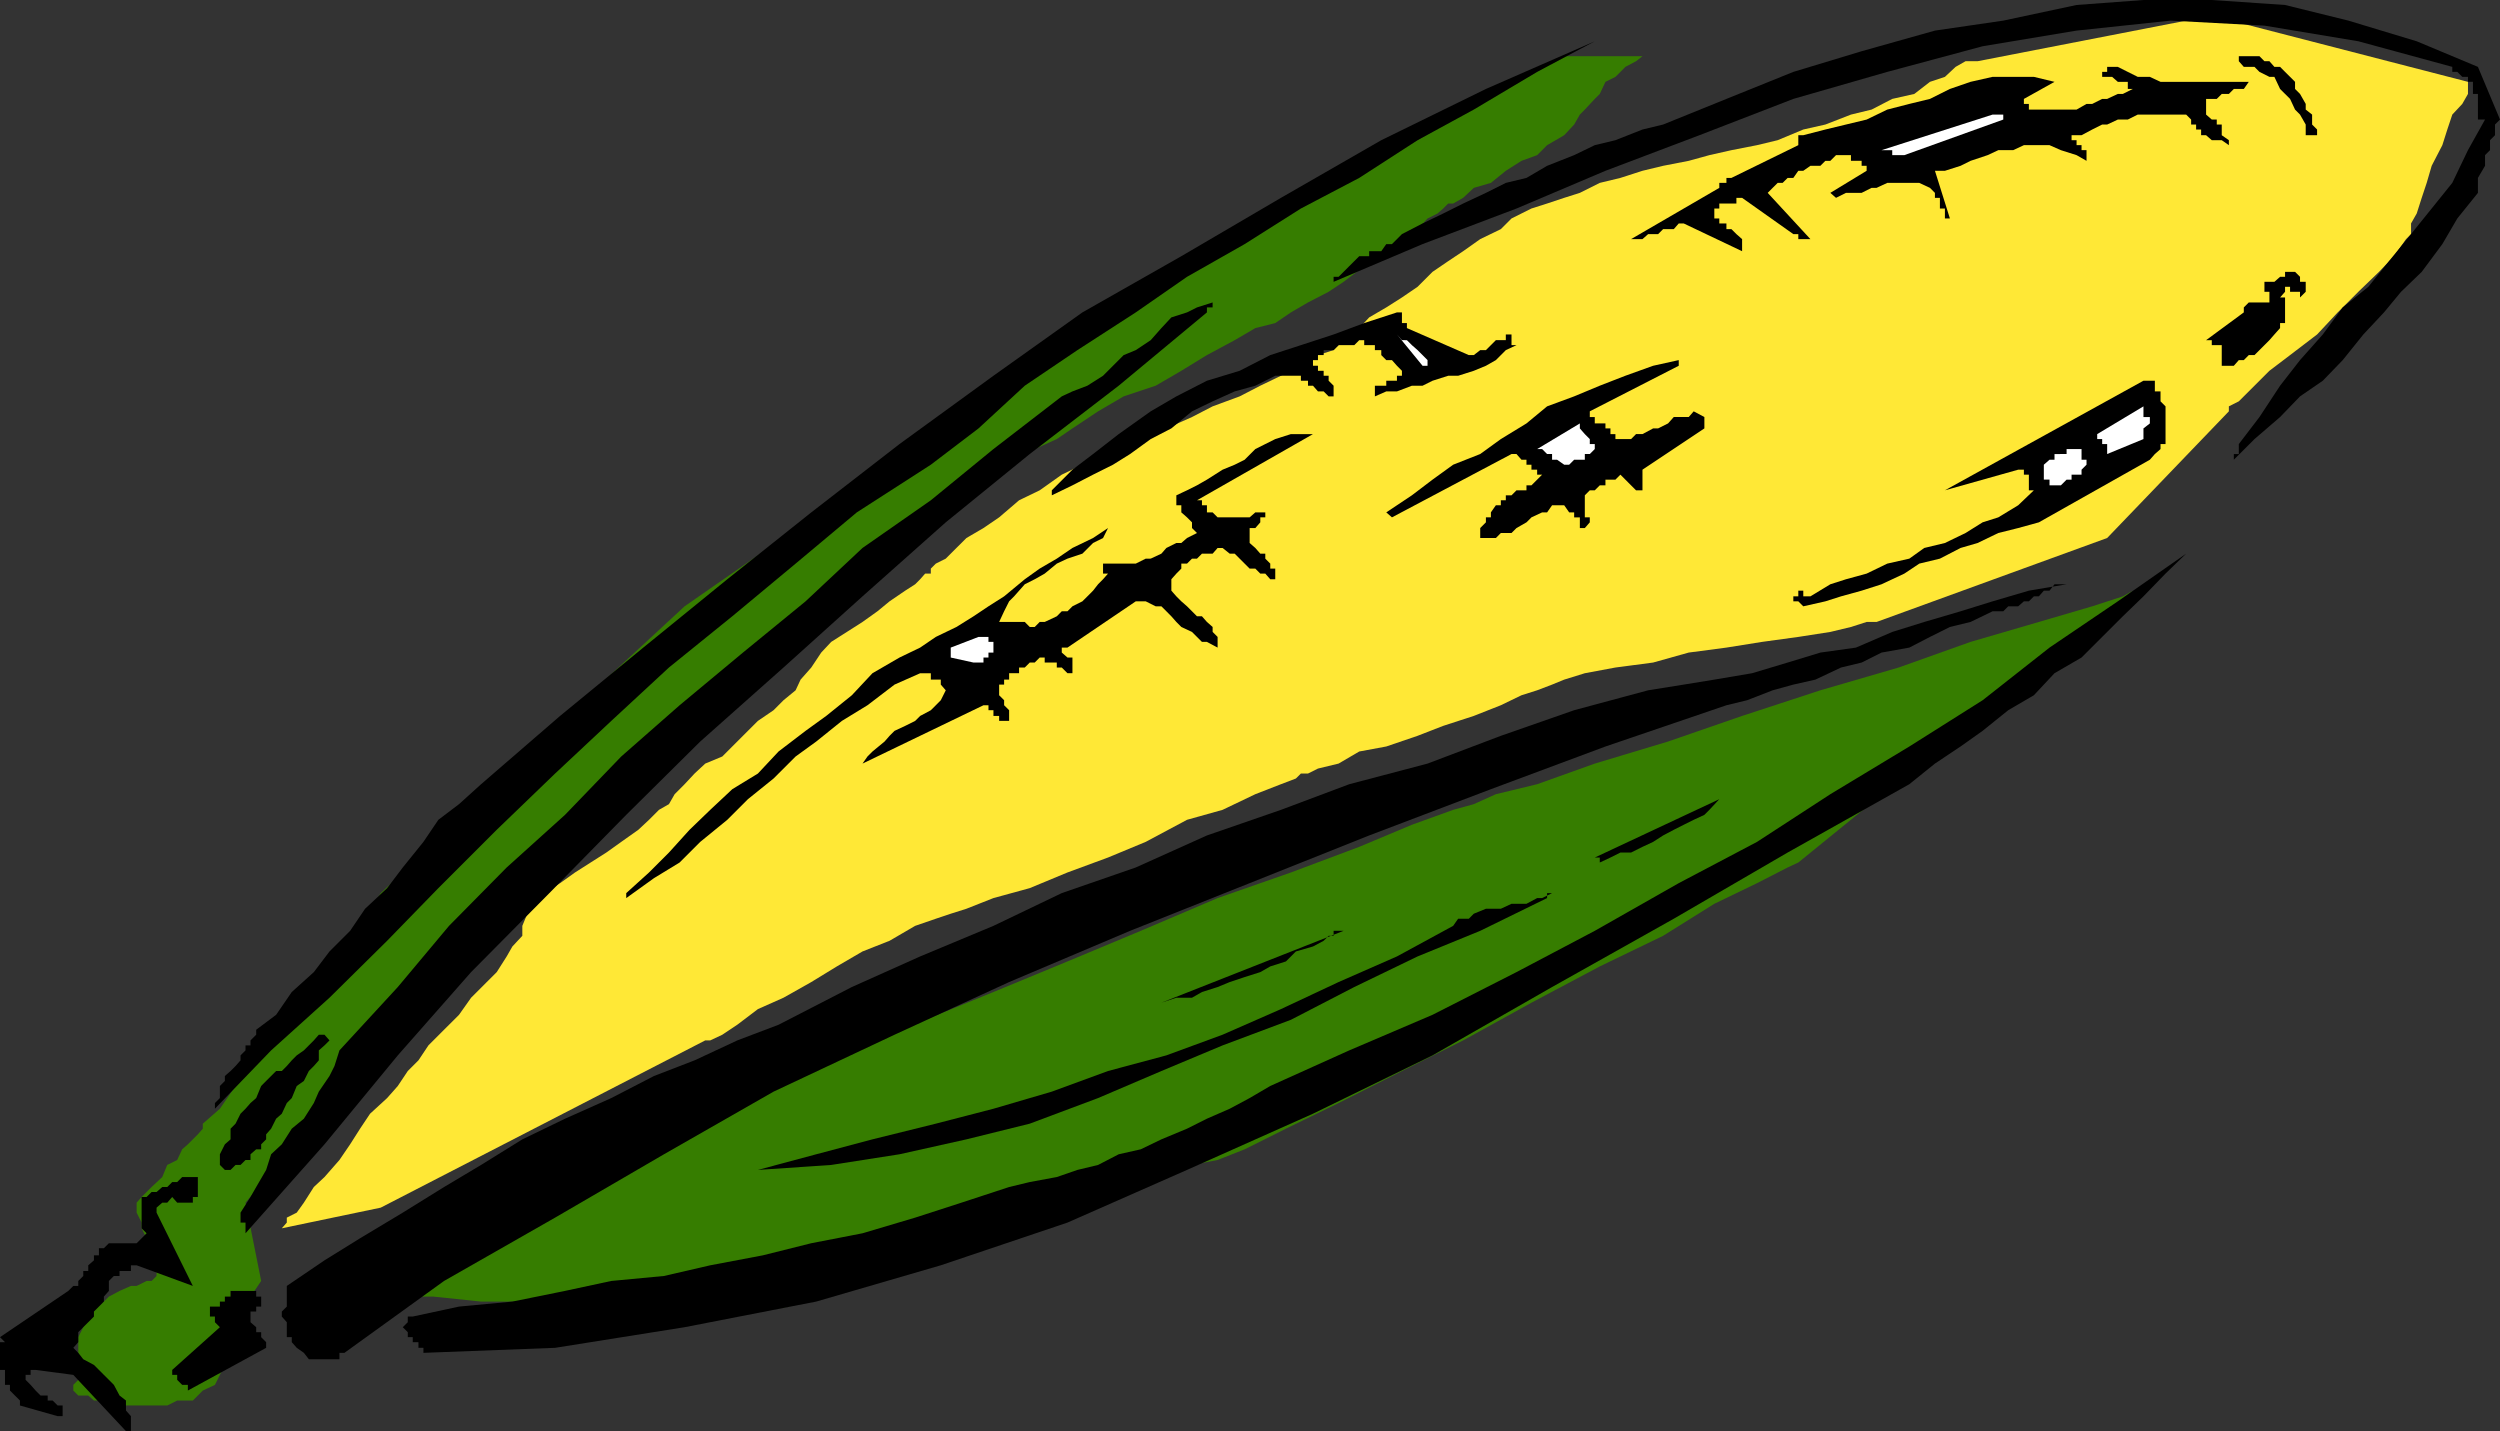 <svg xmlns="http://www.w3.org/2000/svg" width="351.301" height="201.102"><rect width="100%" height="100%" fill="#333333" stroke="none"/><path fill="#ffe836" d="m39.598 172.602 13.902-2.903 45.598-23.5h.703l1.699-.8 2.098-1.399 2.902-2.2 3.598-1.6L114 138l3.598-2.2 3.601-2.1 3.801-1.5 3.598-2.098 2.902-1 2.098-.704 2.203-.699 3.797-1.5 5.101-1.398 5.301-2.2 5.7-2.101 5.3-2.2 5.8-3.1 5-1.4 4.598-2.198 3.602-1.403 2.098-.8.703-.7h1l1.398-.699 2.899-.7 2.902-1.698 3.8-.704 4.4-1.5 3.6-1.398 4.298-1.398 3.8-1.5 2.903-1.403L216 97l2.098-.8 1.703-.7 2.898-.898L227 93.8l5.3-.7 5-1.402 5.298-.699 5-.8 5.101-.7 4.5-.7 2.899-.698 2.203-.704h1.398l32.399-11.796L313.199 57.8v-.7l1.399-.703L316.8 54.2l2.097-2.097 2.903-2.204L325.598 47l2.902-3.102L331.398 41l2.903-2.8 2.097-2.2 1.7-2.398.703-.704v-1.5l.797-1.398.703-2.2.699-2.1.7-2.4 1.5-2.902.698-2.199.7-2.097 1.402-1.5.8-1.403V11.5l-36-9.3-32.902 6.402H276.2l-1.398.796-1.5 1.403-2.102.699-2.2 1.7-3.102.698-2.898 1.5-2.902.704L256.5 17.5l-3.102.7-3.597 1.5-2.903.698-3.597.704-3.102.699-2.898.8-3.602.7-2.898.699-3.102 1-2.898.7L222 27.101l-2.2.699-2.402.8-2.199.7-2.8 1.398-1.5 1.5L208 33.602l-2.402 1.699-2.098 1.398-2.2 1.5-2.1 2.102-2.2 1.5-2.2 1.398-2.402 1.403-1.398 1.5-2.2 1.699-1.402 1.398-2.199.7-2.398 1.5L180 52.8l-2.902 1.398-2.899 1.5-3.8 1.403-2.899 1.5-3.602 1.597L161 61.7l-3.102 1.403L155 63.8l-2.902 1.5-2.899 1.398-3.101 2.2-2.899 1.402-2.8 2.398-2.2 1.5-2.398 1.403L134.398 77l-1.5 1.5-1.398.7-.7.698v.704h-.8l-.7.796-.702.704-1.399.898L125 84.5l-1.7 1.398-2.1 1.5-2.2 1.403-2.2 1.398-1.402 1.5L114 93.801l-1.5 1.699-.7 1.5-1.702 1.398-1.399 1.403-2.199 1.5-1.402 1.398-2.2 2.2-1.398 1.402-2.402 1-1.5 1.398-1.399 1.5-1.398 1.403L94 113l-1.402.8-1.399 1.4-1.5 1.402-2.398 1.699-2.102 1.5L83 121.199l-2.2 1.403-2.1 1.5-2.2 1.398-1.7 1.5-.702 1.398-.7 1.704v1.398L72 133l-.8 1.398-1.4 2.204L68.399 138l-2.199 2.2-1.699 2.402-2.102 2.097-2.199 2.2L58.801 149l-1.5 1.5-1.403 2.102-1.5 1.699L52 156.5l-1.402 2.102-1.399 2.199L47.7 163l-2.101 2.398-1.5 1.403-1.4 2.199-1 1.398-1.398.704v.699l-.703.8"/><path fill="#367d00" d="m36.7 180-2.9 4.3v2.2l-.702.7v1.402l-.7 1.5-.8 1.699-.7 1.398-.699 1.403-1.699.796-1.402 1.403h-2.2l-1.398.699H16l-1.402-.7h-1.399l-.8-.698H11l-.7-.704v-.796l.7-.704v-6l.7-1.398v-2.898h.698l.801-.704h1.399l.703-.699 1.5-.8 1.597-.7h.801l1.399-.699h.703l.699-.7v-.698l-.7-.801v-2.403L20.599 174l-.7-1.398v-.801l-.699-1.403V169l.7-.8.699-.7.703-.7 1.5-1.402.699-1.699 1.398-.699.7-1.5.8-.7 1.403-1.402.699-.796v-.704l2.398-2.097 2.2-3.2L36 149l3.598-5 3.8-4.602 3.602-5 3.598-4.296L53.5 125.5l3.098-2.898L58 120.5l.8-.7 37.4-34.6L150 47.8l69.8-39.902h11.798-.797l-.903.704-1.5.796-.699.704-.699.699-1.402.699-.797 1.7-.703.698-1.399 1.5-.699.704-.8 1.398-1.4 1.5-2.402 1.398L216 21.801l-2.2.8L211.599 24l-2.098 1.7-2.402.698-1.5 1.403-1.399.8h-.699l-.7.7-.8.699-1.402.7-1.399 1.5-2.2 1.401L194.8 36l-3.1 1.398-2.9 2.204L186.7 41l-2.9 1.5-2.402 1.398-2.199 1.5-2.8.704L173.5 47.8l-3.902 2.097L166 52.102l-3.602 2.097-4.5 1.5-3.597 2.102-3.602 2.398-2.199 1.5-3.102 1.403L144 63.8l-30.8 22.8-28 26.4-30 31-20.7 25 2.2 11"/><path fill="#367d00" d="m41.7 180.7 1.698-.7L47 178.602l5-2.204 6.8-3.097 8.098-3.602 7.903-3.597 8.898-3.903 8.2-3.597 7.199-2.801 6.703-3.2 4.297-2.101 3.101-.7 3.602-1.5 5.097-2.1 8.102-2.9 9.598-3.902L150 135.102l10.3-4.301 10.798-4.602 10.3-3.597L191 119l7.398-3.102 5.801-2.097 2.899-.801 3.101-1.398 5.801-1.403 8.098-2.898 10.3-3.102 10.403-3.597 11-3.602 11-3.2 10.097-3.6 9.602-2.802L294 85.2l4.3-1.398 1.4-.801-47 38.2-1.5.698-4.302 2.204-6 2.898-7.199 4.5-8.898 4.3-9.602 5.098-9.601 5.301-8.598 4.3-8.902 4.5-7.399 3.602-5.8 2.898-3.801 1.5-3.598.7-4.3 1.698-5.302 2.102-6.5 2.2-6.699 2.902-7.199 2.097-6.7 2.403-7.5 2.898-6.5 1.398-6 2.204-4.3.699H88l-6.402-.7-7.5-.703h-6.5l-6.7-.699H55.2l-5.3-.8h-4.301l-2.2-.7H41.7"/><path d="M0 191v1.5h.7v2.102h.698v.796l.7.704.703.699v.699l5.297 1.5H8.8v-1.5h-.703l-.7-.7H6.7v-.698h-1l-.7-.704-.7-.796-.702-.704v-.699H4.3v-.699H5l5.3.7 7.4 7.902h.698V199l-.699-.8v-1.4l-.898-.698-.801-1.5-.7-.704-.702-.699-1.399-1.398-1.5-.801-.699-.898-.7-.704.7-.796v-1.403L13.2 185v-.7l.698-.698.7-.704v-.699l.703-.8V180l.699-.7h.8v-.698h1.598v-.801h.801l7.899 2.898L22 170.4v-.7l.8-.699h.7l.7-.8.698.8h2.2v-.8h.703v-2.802h-2.203l-.7.704H24.2l-.699.699h-.7l-.8.699h-.7l-.702.7h-.7v4.402l.7.699L19.2 174.7h-3.898l-.703.7h-.7v1H13.2v.703l-.8.699v.8h-.7v.7L11 180v.7h-.7l-.702.698-9.598 6.5.7.704H0V191m24.2 1.5v.7h.698v.698l.7.704h.8v.796l11-6v-.796l-.699-.704v-.699H36v-.699l-.8-.7v-1.5h.8v-.698h.7v-1.403H36v-.8h-3.602v.8h-.8v.7h-.7v.703H29.5V185h.7v.8l.698.7-6.699 6m7.399-28.102h.8l.7-.699h.703L34.5 163h.7v-.8l.8-.7h.7v-.7l.698-.698v-.704l.7-.796.703-1.403.797-.699.703-1.5.699-.7.7-1.698 1-.704.698-1.398.7-.7.703-.8v-1.398l.797-.704.703-.699-.703-.8H44.8l-.703.8-.7.7-.699.703-1 .699L41 149l-.7.8-.702.7H38.8l-.703.7-.7.698-.699.704L36 154.3l-.8.699-.7.8-.7.7-.702 1.398-.7.704v1.5l-.8.699-.7 1.398v1.5l.7.7M30.2 155.8l7.898-8.198 8.203-7.403 8.097-8 7.2-7.398 8.203-8.2L78 108.7l7.898-7.398L94 93.8l8.898-7.2 8.903-7.402L120.398 72l10.403-6.7 6.699-5.1 6.5-6 7.398-5 8.2-5.302 7.203-5 8.097-4.597 7.903-5L191 25l8.2-5.3 7.898-4.302L216 10.102l8.098-4.301L208.8 12.5l-14.703 7.2L180 27.8 166 36l-13.902 7.898-12.5 8.903-13.2 9.597L114 72l-11.8 9.398L90.397 91 78.7 100.602l-11.101 9.597L64.5 113l-2.902 2.2-2.098 3.1-2.902 3.598-2.2 2.903-3.097 2.898-2.102 3.102-2.898 2.898-2.203 2.903L41 139.398l-2.2 3.204-2.8 2.097v.7l-.8.8v.7h-.7v.703l-.7.699V149l-.702.8-.7.7-.8.7v.698l-.7.704v1.699L30.2 155v.8"/><path d="M33.8 170.398v1.403h.7v1.5l11.098-12.5 10.3-12.5L66.2 136.6l11-11.101L88 114.5l10.398-10.3 11.7-10.4 11.101-10 11.7-10.402 11.8-9.597 12.5-9.602 12.399-10.3v-.7h.8V42.5l-2.199.7-1.398.698-2.203.704-1.399 1.5-1.5 1.699-2.101 1.398-1.7.7-1.5 1.5L155 52.8l-2.2 1.398-2.1.801-1.5.7-9.602 7.402L130.8 70.3l-9.601 6.7-8 7.5-8.8 7.2-8.899 7.402-8.2 7.199-7.902 8.199-8.199 7.398-8.101 8.204-7.2 8.597-8.199 8.903L47 149.8l-.7 1.398-1.5 2.2-.702 1.601-1.399 2.2L41 158.601l-1.402 2.199-1.5 1.398-.7 2.2L36 166.8l-.8 1.398-1.4 2.2M39.598 185l.703.8v2.098H41v.704l.7.796 1 .704.698.898H47.7v-.898h.7L62.4 180l15.6-8.898 15.3-8.903 15.4-8.8 17-8L141.8 138l17-7.2 16.798-6.698 16.8-6.704 17.102-6.5 16.098-6 17-5.796 2.902-.704L249.098 97l2.902-.8 3.098-.7 3.601-1.7 2.899-.698 2.8-1.403 3.903-.699 2.898-1.5L274 88.102l2.898-.704 3.102-1.5h1.5l.7-.699h1.398l.8-.699h.7l.703-.7h.699l.7-.8h.8l.7-.898h1.698l-5.3.898L280 84.5l-4.5 1.398-5.102 1.5-4.5 1.403L260.801 91l-5 .7-4.602 1.402-5 1.5-5.3.898-4.301.7-5 .8-10.399 2.8-10.3 3.598-10.301 3.903-11 2.898-9.598 3.602-10.402 3.597-10 4.5-10.399 3.602-9.601 4.602-10.297 4.296-9.602 4.301L109.4 144l-5.801 2.2-6 2.8-5.7 2.2-6 3.1-6.5 2.9-6 2.902-5.8 3.597-5.2 3.102-5.8 3.597-6 3.602-5 3.102-5.297 3.597v2.903l-.703.699V185"/><path d="m56.598 186.5.703.7v.698H58v.704h.8v.796h.7v.704l18.5-.704 18.2-2.898 18.5-3.602 17.5-5.097 17.8-6 16.8-7.403 17.7-7.898 16.8-8.2 16.798-9.6 17.101-9.598 16-9.301 17.102-9.602 3.597-2.898 3.602-2.403 3.098-2.199 3.601-2.898 3.602-2.102 2.898-3.097 3.801-2.204 2.898-2.898 2.903-2.898 2.898-2.801 3.102-3.2 2.898-2.8-9.601 6.699L288 91l-9.402 7.398-10.297 6.5-11.102 6.704-10.3 6.699-11 5.8-11.801 6.7-11 5.8-11.797 6-11.703 5-11.098 5-2.902 1.7-2.797 1.5-3.203 1.398-2.797 1.403-3.602 1.5-2.898 1.398-3.102.7-2.898 1.5-2.903.698-2.898 1-3.8.704-2.9.699-6.702 2.199-6.5 2.102-7.399 2.199-7.199 1.398-6.8 1.7-7.4 1.402-6.5 1.5-7.402.699-6.5 1.398-7.398 1.5-7.5.704L58 185h-.7v.8l-.702.7M88 126.2l3.898-2.802L95.5 121.2l2.898-2.898 3.801-3.102 2.899-2.898 3.601-2.903 3.102-3.097 2.898-2.102 3.602-2.898 3.597-2.2L125.7 96.2l3.602-1.597h1.5v.898h1.398v.7l.7.8-.7 1.398-.699.704-.7.699-1.5.8-.702.7-1.399.699-1.5.7-.699.698-.7.801-1.702 1.403-.7.699-.699 1 17-8.2h.7v.7h.699v.8h.8v.7h1.403v-1.5l-.703-.7v-.703l-.7-.699v-1.5h.7v-.7h.703v-.898h1.398V93.8h.8l.7-.7h.698l.7-.703h.703v.704h1.699v.699h.7l.8.8h.7v-2.203h-.7l-.8-.699V91h.8l9.598-6.5H161l1.398.7h.801l.7.698.699.704.703.796.699.704 1.5.699 1.398 1.398h.7l1.5.801v-1.5l-.7-.7v-.698l-.8-.704-.7-.796h-.699l-.699-.704-.7-.699-.8-.699-.7-.7-.702-.8v-1.602l.703-.796.699-.704V79.2h.8l.7-.699h.7l.698-.7h1.5l.7-.8h.703l1 .8h.699l2.098 2.098h.8l.7.704h.703l.699.796h.7v-1.5h-.7V79.2l-.7-.699v-.7h-.702l-.7-.8-.8-.7v-2.1h.8l.7-.802V72.7h.703V72h-1.403l-.8.7h-4.5l-.7-.7h-.8v-1h-.7v-.7h-.699L184.5 61h-3.102l-2.199.7-1.398.698-1.403.704-1.5 1.5-1.398.699-1.7.699-2.202 1.398-1.399.801-1.398.7-1.5.703V71H166v1l.8.7.7.698v.801l.7.7-1.4.703-.8.699h-.7l-1.402.699-.699.8-1.5.7H161l-1.402.7H154.3h.7v1.402h.7l-.7.796-.7.704-.702.898-.797.8-.703.7-1.399.7-.699.698h-.8l-.7.704-1.7.796h-.702l-.7.704h-.699l-.699-.704h-3.602l.7-1.5.703-1.398.699-.7 1.5-1.698 1.398-.704 1.403-.796 1.699-1.403 1.5-.699 2.098-.7 1.5-1.5 1.402-.698.7-1.403-2.102 1.403L150.699 77l-2.199 1.5-2.402 1.398-2.098 1.5-2.902 2.403-2.2 1.398-2.097 1.403-2.403 1.5L131.5 89.5l-2.2 1.5-2.902 1.398-3.8 2.204-2.899 3.097-3.601 2.903-2.899 2.097-3.8 2.903-2.899 3.097-3.602 2.2-3.097 2.902-2.903 2.8-2.898 3.2-2.8 2.8L88 125.5v.7"/><path d="m106.5 164.398 10.3-.699 9.598-1.5 9.403-2.097 8.898-2.204 9.602-3.597 8.898-3.801 8.602-3.602 9.597-3.597 8.903-4.602 8.898-4.3L208 130.8l9.398-4.602v-.699h.7l-1.399.7H216l-1.5.8h-2.102l-1.5.7h-2.097l-1.703.698-.7.704h-1.5l-.699 1-7.898 4.296-8.203 3.602-8.098 3.8-8.2 3.598-7.902 2.903-8.199 2.199-7.898 2.898-8.203 2.403-8.098 2.097-8.902 2.204-7.899 2.097-8.199 2.2"/><path fill="#fff" d="m133.598 92.398 3.203.704h1.398v-.704h.7V91.7h.699v-1.5h-.7v-.7H137.5l-3.902 1.5v1.398"/><path d="m147.8 69.602 2.9-1.403 2.898-1.5 2.8-1.398 2.403-1.5 2.898-2.102 2.899-1.5 2.902-2.398 2.898-1.403L173.5 55l2.898-.8 2.801-1.4h3.602v.7h1v.7h.699l.7.8h.8l.7.7h.698v-1.5l-.699-.7v-.7H186v-.698h-.8v-.704h-.7v-.796h.7v-.704h.8V49.2h1.398l.7-.699h2.203l.699-.7h.7v.7h1.5v.7h.898v.698l.703.704h.797l.703.796.699.704v.699h-.7v.699h-1.5v.7h-1.6v1.5l1.6-.7h1.5l2.098-.8h1.5l1.403-.7 2.199-.7h1.398l2.2-.698 1.703-.704 1.398-.796 1.399-1.403 1.5-.699h-.7V47h-.8v.8h-1.399l-1.398 1.4H208l-.902.698h-.7l-8.699-3.796v-.704H197v-1.5h-.7l-4.6 1.5L187.397 47l-4.597 1.5-4.301 1.398-4.3 2.204-4.602 1.398-4.297 2.2-3.602 2.1-4.5 3.2-3.601 2.8-2.899 2.2-2.898 2.898v.704m15.4 71.296 2.1-.699h2.2l1.398-.8 2.2-.7L172.8 138l2.097-.7 2.2-.698 1.402-.801 2.2-.7 1.398-1.402L184.5 133l1.5-.8.7-.7h.698v-.7h1.403l-25.602 10.098m24.199-101.296 12.5-5.301 13.2-5 12.5-5.301 13.203-5L252 13.898l13.2-3.796L278.597 6.5 291.8 4.3 305 2.899l13.2.704L331.397 5.8l13.2 3.597v.704h.703l.699.699h.8v.699h.7v1.7h.7v3.6h1l-2.4 4.302-2.202 4.597-2.899 3.602-2.898 3.597-3.102 3.801L332.8 40.3l-3.602 2.898L326.4 47l-3.2 3.602-2.8 3.597-2.899 4.403-2.902 3.796v1.403h-.7v.8l2.903-2.902 3.597-3.097 2.801-2.903 3.2-2.199 2.8-2.898L332.098 47 335 43.898 337.398 41l2.903-2.8 2.898-3.9 2.102-3.6 2.898-3.598V25l1-1.7v-1.5l.7-.698v-1.403l.699-.699v-1.5l.703-.7-3.102-7.402-8.601-3.597L330 2.898 321.098.7 310.8 0h-9.602L291.8.7l-10.3 2.197-9.602 1.403-10.3 2.898L252 10.102l-9.402 3.796-8.899 3.602-2.898.7L227 19.7l-2.902.698-2.899 1.403-3.8 1.5L214.5 25l-2.902.7-2.797 1.402-3.203 1.5L202.8 30l-2.903 1.398-2.898 1.5-.7.704-.702.699h-.797l-.703 1h-1.7V36H191l-.7.7-.702.698-.797.801-.703.7h-.7v.703m8.2 33.098 16.8-8.9h.7l.703.802h.699v.699h.7V66h.8v.7h.7l-1.5 1.5h-.7v.698h-1.402l-.7.704h-.8v.699h-.7V71h-.699l-.699 1v.7h-.7v.698l-.8.801v1.403h2.2l.698-.704h1.5l.7-.699 1.402-.8.7-.7 1.5-.699h.698l.7-1h1.703l.699 1h.7v.7h.8v1.5h.7l.698-.802V72.7h-.699v-3.097l.7-.704h.699l.703-.699h.797v-.8H227l.7-.7 2.198 2.2h.903V66l8.699-5.8v-1.598L238 57.8l-.7.8h-2.1l-.802.899-1.398.7h-.7l-1.5.8h-.902l-.699.7H227V61h-.7v-.8h-.702v-.7h-1.5v-.898h-.7V57.8l12.5-6.403v-.796l-3.597.796-3.903 1.403-3.597 1.398-3.602 1.5-3.8 1.403L214.5 59.5l-3.602 2.2L208 63.8l-3.8 1.5-2.9 2.098-2.902 2.204L194.801 72l.797.7"/><path fill="#fff" d="m196.3 47 3.598 4.398h.7v-.796l-.7-.704-.699-.699-.8-.699-.7-.7H197l-.7-.8h-.702.703"/><path d="m224.8 121.2 1.5-.7 1.4-.7h1.5l1.6-.8 1.5-.7 1.4-.902 1.5-.796 1.398-.704L238 115.2l1.5-.699.7-.7 1.398-1.5-17.5 8.2h.703v.7"/><path fill="#fff" d="M216 63.102h.7l.698.699h.7v.8h.703l1 .7h.699l.7-.7h1.5v-.8h.698l.7-.7v-.703h-.7V61.7l-.698-.7-.699-.8v-.7l-6 3.602"/><path d="M229.2 33.602h1.6l.798-.704H233l.7-.699h1.5l.698-.8h.7L244.8 35.3v-1.7l-.801-.703-.7-.699h-.702v-.8h-1v-.7h-.7V29.3h.7v-.7H244v-.8h.8l7.2 5.097h.7v.704h1.698l-6-6.5.7-.704.703-.699h.699l.7-.699h.8l.7-1h.698l1-.7h1.403l.699-.698h.7l.8-.801h2.098v.8h1.5v.7h.703v.7l-5.102 3.102.801.699 1.398-.7h2.2l1.402-.703h.7l1.5-.699h4.5l1.5.7.698.703v.699h.7v1.5h.703v1.398H274L271.898 24h1.403l2.199-.7 1.398-.698 2.403-.801 1.5-.7h2.097l1.5-.703H288l1.598.704 2.203.699 1.398.8v-1.5h-.699v-.703h-.7V19.7h-.702V19h1.402l1.5-.8 1.398-.7h.7l1.5-.7H299l1.398-.698h6.801l.7.699v.699h.699v.7h.703v.8H310l.8.7h1.4l1 .698V19.7l-1-.699v-1.5h-.7v-.7h-.7l-.8-.698v-2.204h1.5l.7-.699h1l.698-.699h1.403l.699-1h-12.402l-1.5-.7h-1.7L299 10.103l-1.402-.704h-1.5v.704h-.7v.699h1.403l.797.699H299v1h.7l-1.4.7h-.702l-1.5.698h-.7l-1.398.704h-.8l-1.4.796h-6.702v-.796h-.7v-.704h-.8.8L288.7 11.5l-2.898-.7H280l-3.102.7-2.898 1-2.8 1.398-2.9.704-3.1.796-2.9 1.403-2.902.699-2.898.7-3.102.8h-.699v1.398L243.301 25h-.703v.7h-1v.698l-12.399 7.204M252 84.5h.7l.698.7 3.102-.7 2.2-.7 2.898-.8 2.8-.898 3.2-1.5 2.101-1.403 2.899-.699L275.5 77l2.398-.7 2.903-1.402 2.797-.699 2.902-.8 15.598-8.797.703-.801.797-.7v-.703h.703v-5.296l-.703-.704V55h-.797v-1.5h-1.602l-27.898 15.398L283.598 66h.8v.7h.7v2.198h.703L283.598 71l-2.797 1.7-2.203.698-2.399 1.5-2.898 1.403-2.903.699-2.097 1.5-3.102.7-2.898 1.402-2.903.796-2.199.704-2.8 1.699h-1V83h-.7v.8H252v.7"/><path fill="#fff" d="M264.398 21.102h1.5v.699h1.7l13.902-5v-.7H280l-15.602 5M287.2 65.3v2.098h.8v.801h1.598l.8-.8h.7v-.7h1.402V66l.7-.7v-.698h-.7v-1.5h-2.102v.699H288.7v.8h-.7l-.8.7m8.198-3.601v.698h.7v1.403l5.101-2.102v-1.5l.899-.699v-.898h-.899v-1.5L294.7 61v.7h.7"/><path d="M310.8 47.8v.7h1.4v2.898h1.698l.7-.796h.703l.699-.704h.8l2.098-2.097.7-.801.8-.898v-.704h.7v-3.597h-.7l.7-.801v-.7h.703v.7h1.398v.8L324 41v-1.398h-.8v-.704l-.7-.699h-1.402v.7h-.7l-.8.703h-1.399V41h.7v1.5H316l-.7.7v.698l-5.3 3.903h.8m3.798-39.199.703.796h1.5l.699.704 1.398.699h.7l.8 1.699.7.7.703.698.699 1.5.7.704.8 1.398V19h1.598v-.8l-.7-.7v-1.398l-.898-.704v-.796l-.8-1.403-.7-.699v-1l-.7-.7-.702-.698-.7-.704h-.8l-.7-.796h-.699l-.699-.704h-2.902v.704"/></svg>
